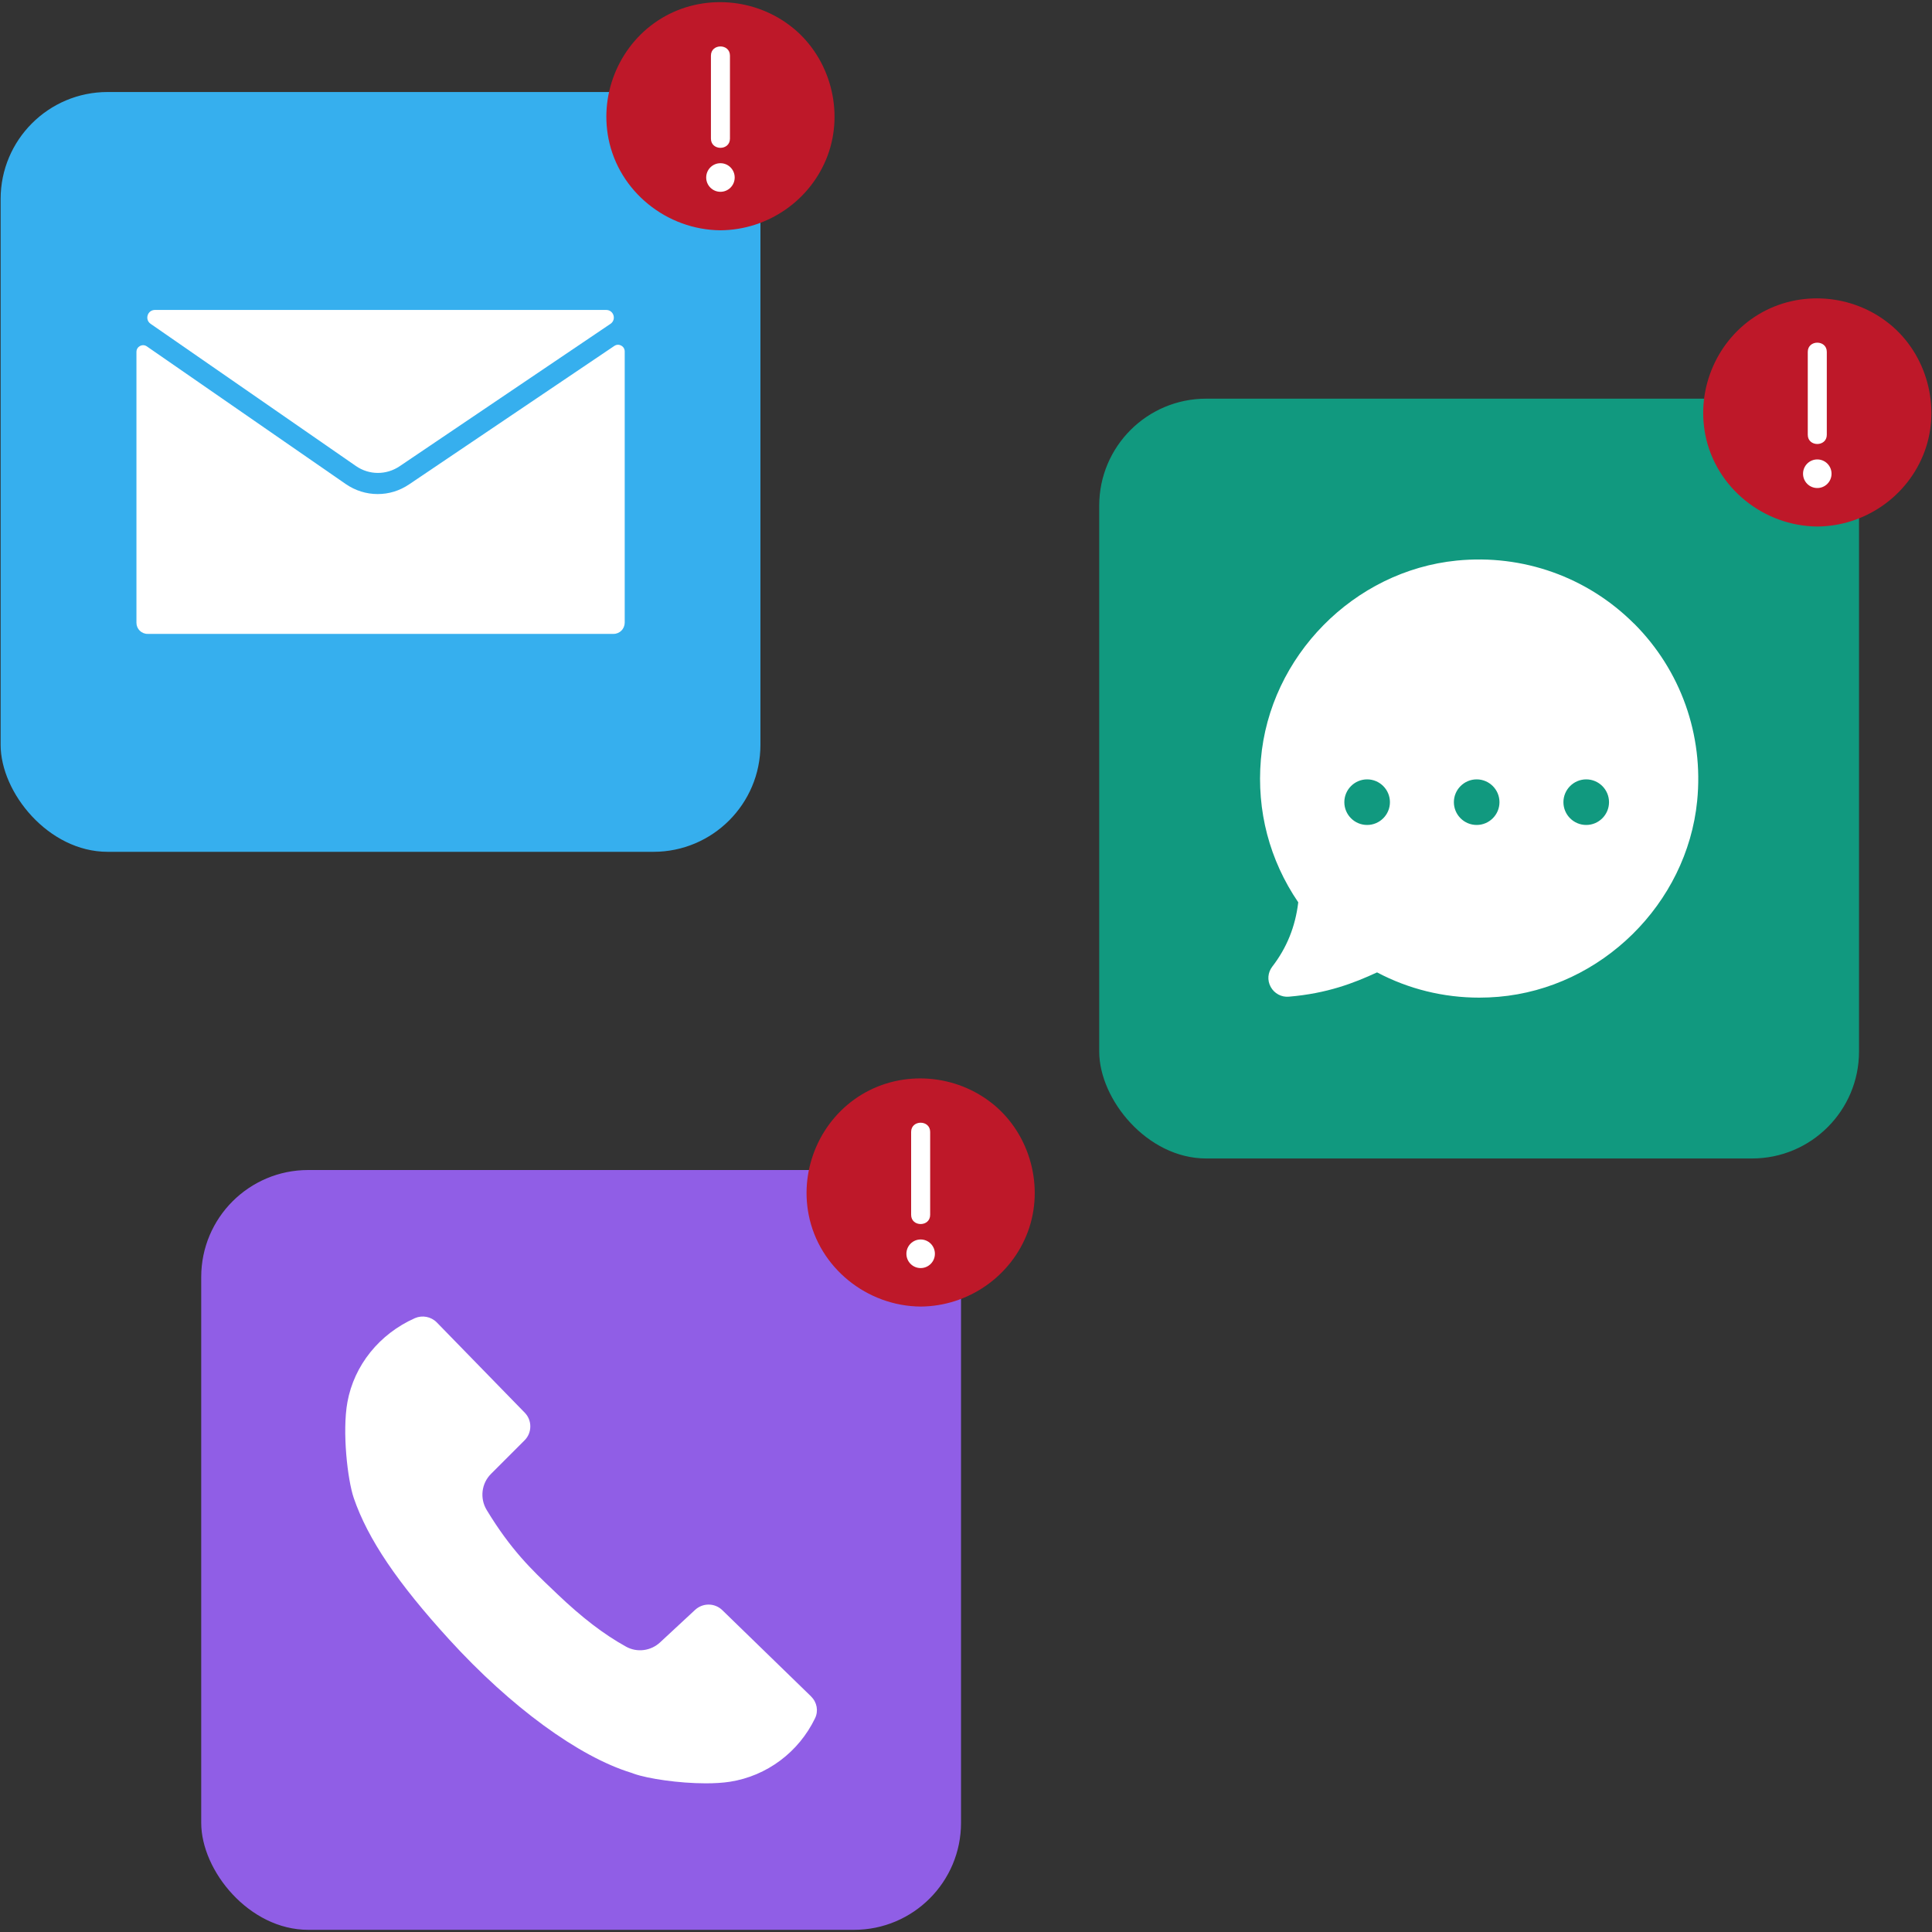 <?xml version="1.0" encoding="UTF-8"?><svg id="a" xmlns="http://www.w3.org/2000/svg" viewBox="0 0 400 400"><rect x="0" y="0" width="400" height="400" fill="#333333" stroke="none"/><defs><style>.b{fill:#fff;}.c{fill:#905ee6;}.d{fill:#be1829;}.e{fill:#11997f;}.f{fill:#36afee;}</style></defs><rect class="e" x="227.58" y="82.54" width="157.31" height="157.31" rx="22.15" ry="22.15"/><rect class="c" x="41.66" y="242.24" width="157.31" height="157.31" rx="22.15" ry="22.15"/><path class="b" d="M167.94,351.24l-18.39-17.87c-1.57-1.53-4.04-1.54-5.64-.06l-7.24,6.72c-1.91,1.78-4.76,2.16-7.04,.9-4.66-2.58-9.13-6.02-14.29-10.94l-.91-.87c-4.28-4.07-8.69-8.26-13.67-16.5-1.45-2.4-1.09-5.49,.9-7.47l6.96-6.96c1.55-1.56,1.57-4.11,.04-5.69l-18.23-18.71c-1.18-1.2-2.99-1.55-4.53-.88-7.36,3.27-12.58,9.76-13.97,17.38-1.11,6.08,.02,16.1,1.32,19.88,2.91,8.46,9.01,17.5,19.78,29.3,12.71,13.93,26.78,24.22,37.65,27.56l.64,.23c2.83,.99,9.22,1.96,14.8,1.96,1.81,0,3.53-.1,5.02-.33,7.63-1.2,14.22-6.12,17.61-13.15,.73-1.51,.4-3.31-.82-4.49Z"/><g><circle class="b" cx="376.25" cy="85.39" r="19.84"/><path class="d" d="M391.29,67.14c-7.67-6.28-18.74-7.17-27.25-2.02-8.47,5.13-12.88,15.21-10.97,24.91,2.16,10.97,12.08,18.89,23.18,18.98,9.84-.07,18.74-6.23,22.19-15.47,3.45-9.28,.51-20.13-7.14-26.4Zm-17.01,20.76v-15.05c0-2.54,3.94-2.54,3.94,0v17.17c0,2.54-3.94,2.54-3.94,0v-2.13Zm1.97,13.14c-1.63,0-2.95-1.32-2.95-2.96s1.32-2.96,2.95-2.96,2.95,1.32,2.95,2.96-1.32,2.96-2.95,2.96Z"/></g><g><circle class="b" cx="190.61" cy="246.89" r="19.84"/><path class="d" d="M205.65,228.64c-7.67-6.28-18.74-7.17-27.25-2.02-8.47,5.13-12.88,15.21-10.97,24.91,2.16,10.97,12.08,18.89,23.18,18.98,9.84-.07,18.74-6.23,22.19-15.47,3.45-9.28,.51-20.13-7.14-26.4Zm-17.01,20.76v-15.05c0-2.54,3.94-2.54,3.94,0v17.17c0,2.54-3.94,2.54-3.94,0v-2.13Zm1.97,13.14c-1.63,0-2.95-1.32-2.95-2.96s1.32-2.96,2.95-2.96,2.95,1.32,2.95,2.96-1.32,2.96-2.95,2.96Z"/></g><path class="b" d="M338.31,129.12c-9.65-9.65-23.02-14.42-36.7-13.06-21.32,2.12-38.76,19.82-40.56,41.19-.9,10.6,1.77,20.8,7.74,29.57-.61,5.05-2.37,9.4-5.38,13.31-.94,1.23-1.07,2.83-.33,4.19,.74,1.37,2.24,2.18,3.79,2.03,7.9-.67,13.41-2.8,18.19-5.01h.08c6.51,3.44,13.74,5.21,21.13,5.21,1.31,0,2.63-.06,3.96-.17,21.34-1.83,39.03-19.26,41.15-40.55,1.36-13.68-3.4-27.05-13.05-36.71Zm-55.26,41.68c-2.61,0-4.72-2.12-4.72-4.72s2.12-4.72,4.72-4.72,4.72,2.12,4.72,4.72-2.12,4.72-4.72,4.72Zm22.68,0c-2.61,0-4.72-2.12-4.72-4.72s2.12-4.72,4.72-4.72,4.72,2.12,4.72,4.72-2.12,4.72-4.72,4.72Zm22.68,0c-2.61,0-4.72-2.12-4.72-4.72s2.12-4.72,4.72-4.72,4.72,2.12,4.72,4.72-2.12,4.72-4.72,4.72Z"/><rect class="f" x=".13" y="19.05" width="157.31" height="157.31" rx="22.15" ry="22.15"/><g><circle class="b" cx="149.16" cy="24.06" r="19.84"/><path class="d" d="M164.2,5.81c-7.67-6.28-18.74-7.17-27.25-2.02-8.47,5.13-12.88,15.21-10.97,24.91,2.16,10.97,12.08,18.89,23.18,18.98,9.84-.07,18.74-6.23,22.19-15.47,3.45-9.28,.51-20.13-7.14-26.4Zm-17.01,20.76V11.52c0-2.54,3.94-2.54,3.94,0V28.7c0,2.54-3.94,2.54-3.94,0v-2.13Zm1.97,13.14c-1.63,0-2.95-1.32-2.95-2.96s1.32-2.96,2.95-2.96,2.95,1.32,2.95,2.96-1.32,2.96-2.95,2.96Z"/></g><g><path class="b" d="M125.51,64.17c1.55,0,2.17,2.01,.88,2.88l-43.65,29.48c-2.77,1.86-6.33,1.85-9.07-.06l-42.49-29.43c-1.27-.88-.65-2.87,.9-2.87H125.51Z"/><path class="b" d="M129.33,128.94c0,1.27-1.03,2.3-2.3,2.3H30.55c-1.27,0-2.3-1.03-2.3-2.3v-56.09c0-1.11,1.25-1.77,2.16-1.13l41.15,28.48c2.01,1.39,4.31,2.09,6.63,2.09s4.53-.67,6.52-2.01l42.48-28.66c.92-.62,2.15,.04,2.15,1.14v56.19Z"/></g></svg>